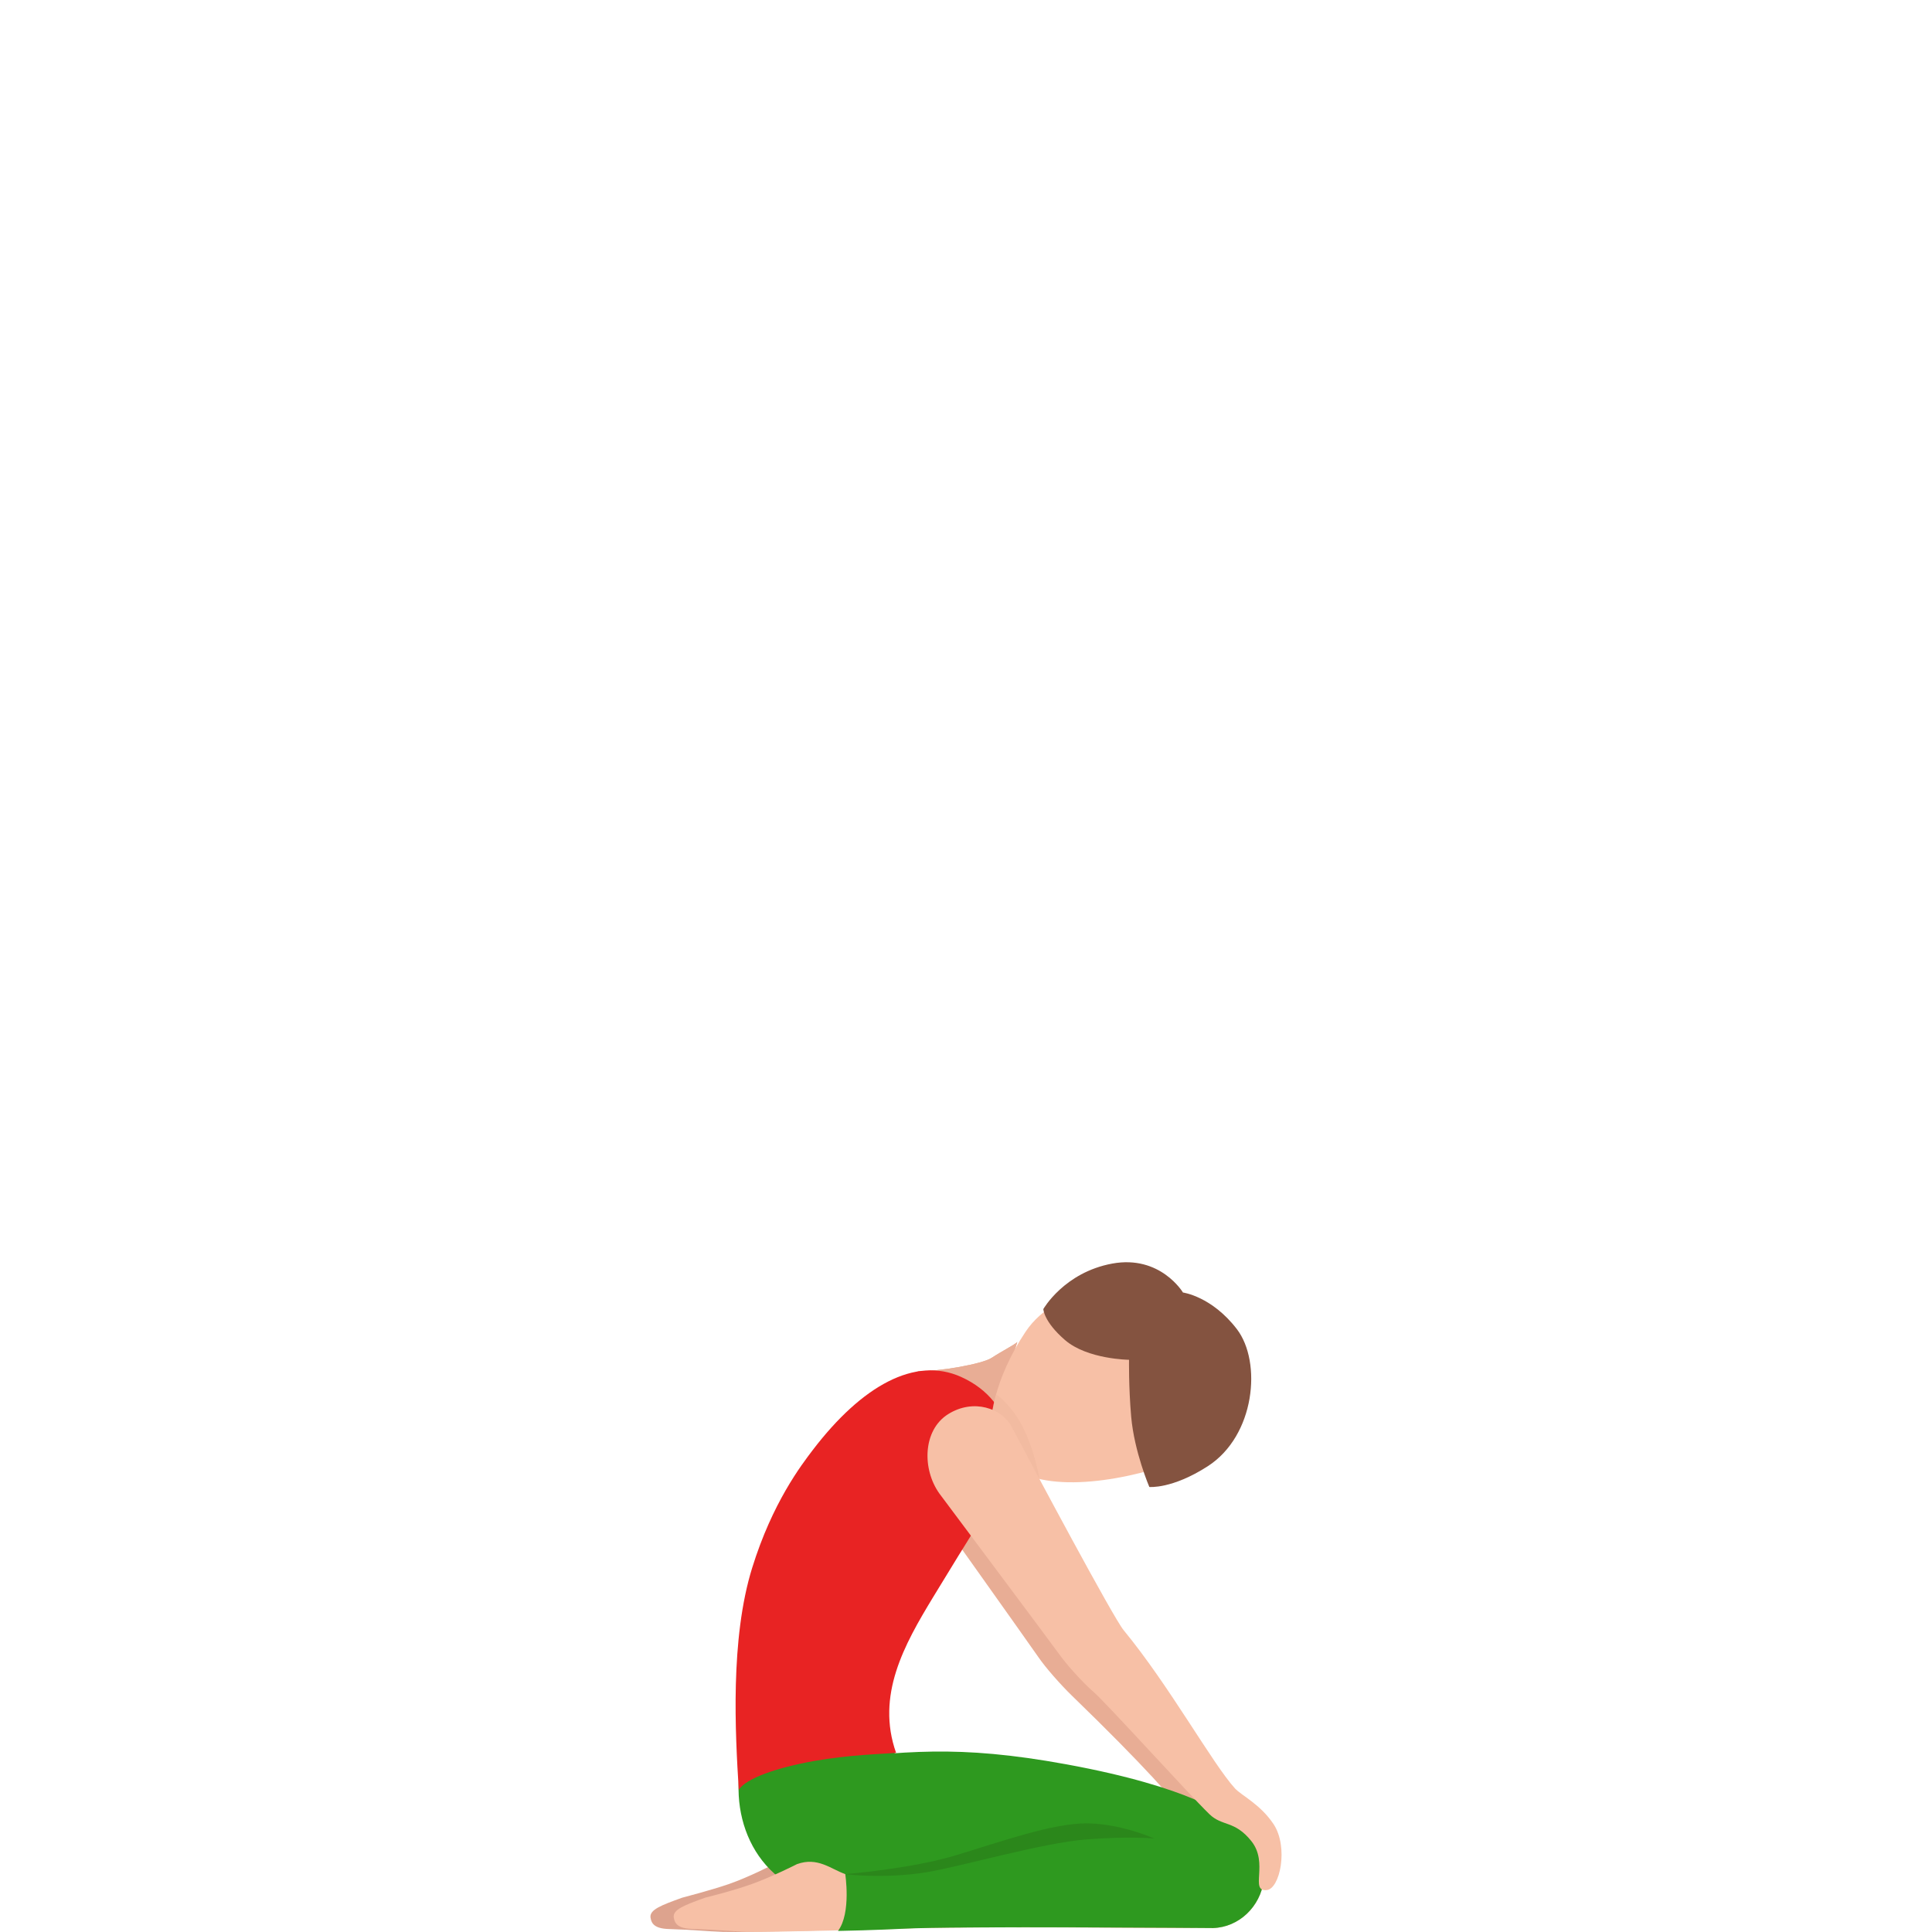 <svg width="300" height="300" viewBox="0 0 300 300" fill="none" xmlns="http://www.w3.org/2000/svg">
<path d="M155.836 222.524C159.029 228.961 169.779 251.756 171.325 253.77C173.143 256.131 188.4 278.757 191.926 282.556C193.714 284.48 195.634 286.266 196.927 287.932C198.898 290.491 197.716 292.713 196.24 293.169C195.412 293.427 194.341 292.316 192.552 290.928C191.209 289.876 189.804 288.706 187.854 287.039C184.257 283.964 189.501 285.651 166.425 263.282C164.636 261.546 162.302 258.878 161.241 257.321C160.181 255.764 143.207 231.897 143.207 231.897C140.61 228.039 141.125 222.474 144.611 219.935C148.4 217.197 154.381 219.607 155.836 222.524Z" fill="#E8AD95"/>
<path d="M175.579 285.72C175.579 285.72 168.719 284.947 161.414 286.137C153.775 287.377 145.945 289.688 139.378 290.849C135.286 291.563 129.78 291.801 127.577 291.007C125.374 290.214 123.333 288.329 120.141 289.48C120.141 289.48 116.392 291.444 113.119 292.575C110.482 293.487 105.915 294.677 105.915 294.677C102.722 295.828 100.813 296.533 101.015 297.782C101.146 298.675 101.641 299.469 103.823 299.538C107.653 299.657 109.522 299.885 112.3 299.984C115.564 300.103 136.498 299.508 136.498 299.508C144.541 299.072 184.702 299.399 184.702 299.399C188.724 299.29 192.078 296.136 192.603 292.079L175.579 285.72Z" fill="#DDA38E"/>
<path d="M196.139 293.001C197.261 289.212 194.26 284.272 190.794 282.268C190.36 282.02 185.248 277.557 165.546 273.956C148.541 270.851 140.418 271.972 126.394 273.46C118.716 274.273 116.927 274.134 118.089 281.018C119.281 288.11 126.132 293.517 135.518 292.664C139.6 292.287 145.51 291.096 150.087 291.265C152.532 291.354 152.755 291.453 159.069 292.257C168.435 293.457 173.8 293.705 177.791 295.372" fill="#2E991F"/>
<path d="M119.171 265.118C125.628 257.599 131.114 265.753 138.772 272.101C146.441 278.44 153.382 280.552 146.916 288.081C140.46 295.6 128.78 297.693 120.96 291.533C113.14 285.363 112.715 272.637 119.171 265.118Z" fill="#2E991F"/>
<path d="M179.196 285.7C179.196 285.7 172.336 284.927 165.031 286.117C157.392 287.357 149.562 289.668 142.995 290.829C138.913 291.553 133.407 291.781 131.194 290.987C128.991 290.204 126.95 288.309 123.758 289.46C123.758 289.46 119.999 291.384 116.736 292.555C113.674 293.656 109.532 294.657 109.532 294.657C106.339 295.808 104.43 296.503 104.622 297.762C104.763 298.655 105.248 299.449 107.43 299.518C111.27 299.637 113.129 299.865 115.907 299.964C119.161 300.083 140.105 299.488 140.105 299.488C148.148 299.052 188.309 299.389 188.309 299.389C192.331 299.28 195.685 296.126 196.21 292.059L179.196 285.7Z" fill="#F7C0A6"/>
<path d="M130.123 299.835C135.417 299.736 140.146 299.498 140.146 299.498C148.188 299.052 188.35 299.389 188.35 299.389C192.371 299.28 195.725 296.076 196.251 291.94L179.226 285.482C179.226 285.482 172.366 284.698 165.061 285.909C157.413 287.168 149.592 289.519 143.025 290.7C138.943 291.434 133.427 291.662 131.234 290.859C131.224 290.859 132.235 297.038 130.123 299.835Z" fill="#2E991F"/>
<path d="M179.226 285.482C179.226 285.482 174.305 283.25 169.001 283.131C163.697 283.012 155.361 285.988 148.41 288.091C141.469 290.194 131.224 291.017 131.224 291.017C131.224 291.017 137.296 291.811 143.985 290.7C149.178 289.837 162.04 286.117 168.738 285.621C175.437 285.105 179.226 285.482 179.226 285.482Z" fill="#2B871B"/>
<path d="M157.968 208.378C157.685 208.726 155.422 209.896 153.978 210.849C152.543 211.801 145.824 212.981 142.5 212.912L148.208 224.508C150.684 222.405 155.635 222.335 155.635 222.335C155.726 222.692 155.857 223.04 155.978 223.387C154.897 218.556 156.402 213.308 157.968 208.378Z" fill="#E8AD95"/>
<path d="M157.968 208.378C157.685 208.726 155.422 209.896 153.978 210.849C152.543 211.801 145.824 212.981 142.5 212.912L148.208 224.508C150.684 222.405 155.635 222.335 155.635 222.335C155.726 222.692 155.857 223.04 155.978 223.387C154.897 218.556 156.402 213.308 157.968 208.378Z" fill="#E8AD95"/>
<path d="M114.716 277.923C114.17 269.155 113.362 254.504 116.797 243.454C119.949 233.306 124.435 227.493 126.203 225.162C133.872 215.114 142.127 210.6 149.229 213.804C158.03 217.772 157.898 226.958 155.675 230.578C154.039 233.247 150.745 238.365 144.875 248.036C140.409 255.396 135.994 263.262 139.146 272.19C137.065 272.358 132.013 272.458 126.385 273.45C120.677 274.471 115.837 276.128 114.716 277.923Z" fill="#E82323"/>
<path d="M154.028 223.337C156.028 231.094 166.991 231.223 177.044 228.723C187.107 226.224 190.168 217.693 188.521 211.315C186.874 204.936 180.156 197.537 170.103 200.037C165.829 201.098 161.696 203.151 159.272 206.762C154.361 214.102 153.401 220.867 154.028 223.337Z" fill="#F7C0A6"/>
<path opacity="0.3" d="M158.271 220.599C157.018 218.477 155.281 216.84 154.715 216.572C151.694 225.787 157.13 228.773 161.383 229.636C161.393 229.547 160.585 224.518 158.271 220.599Z" fill="#E8AD95"/>
<path d="M183.691 200.701C183.691 200.701 188.157 201.286 192.067 206.394C195.967 211.503 194.906 222.94 187.531 227.681C181.984 231.252 178.468 230.895 178.468 230.895C178.468 230.895 176.134 225.45 175.649 219.984C175.245 215.312 175.316 211.146 175.316 211.146C175.316 211.146 168.859 211.086 165.384 208.091C162.05 205.214 162.009 203.27 162.009 203.27C162.009 203.27 165.232 197.586 172.709 196.207C180.196 194.838 183.691 200.701 183.691 200.701Z" fill="#845340"/>
<path d="M157.11 221.581C160.455 227.94 172.862 251.181 174.478 253.135C181.591 261.765 188.29 273.897 191.776 277.716C192.756 278.787 195.706 280.165 197.757 283.25C200.111 286.801 198.767 293.338 196.666 293.497C194.009 293.705 197.05 289.321 194.312 285.889C191.705 282.625 189.785 283.647 187.785 281.693C184.4 278.4 171.983 264.632 169.821 262.737C167.941 261.091 165.597 258.432 164.496 256.895C163.405 255.367 145.855 231.898 145.855 231.898C143.157 228.098 143.289 222.058 147.229 219.588C151.169 217.118 155.595 218.685 157.11 221.581Z" fill="#F7C0A6"/>
</svg>
